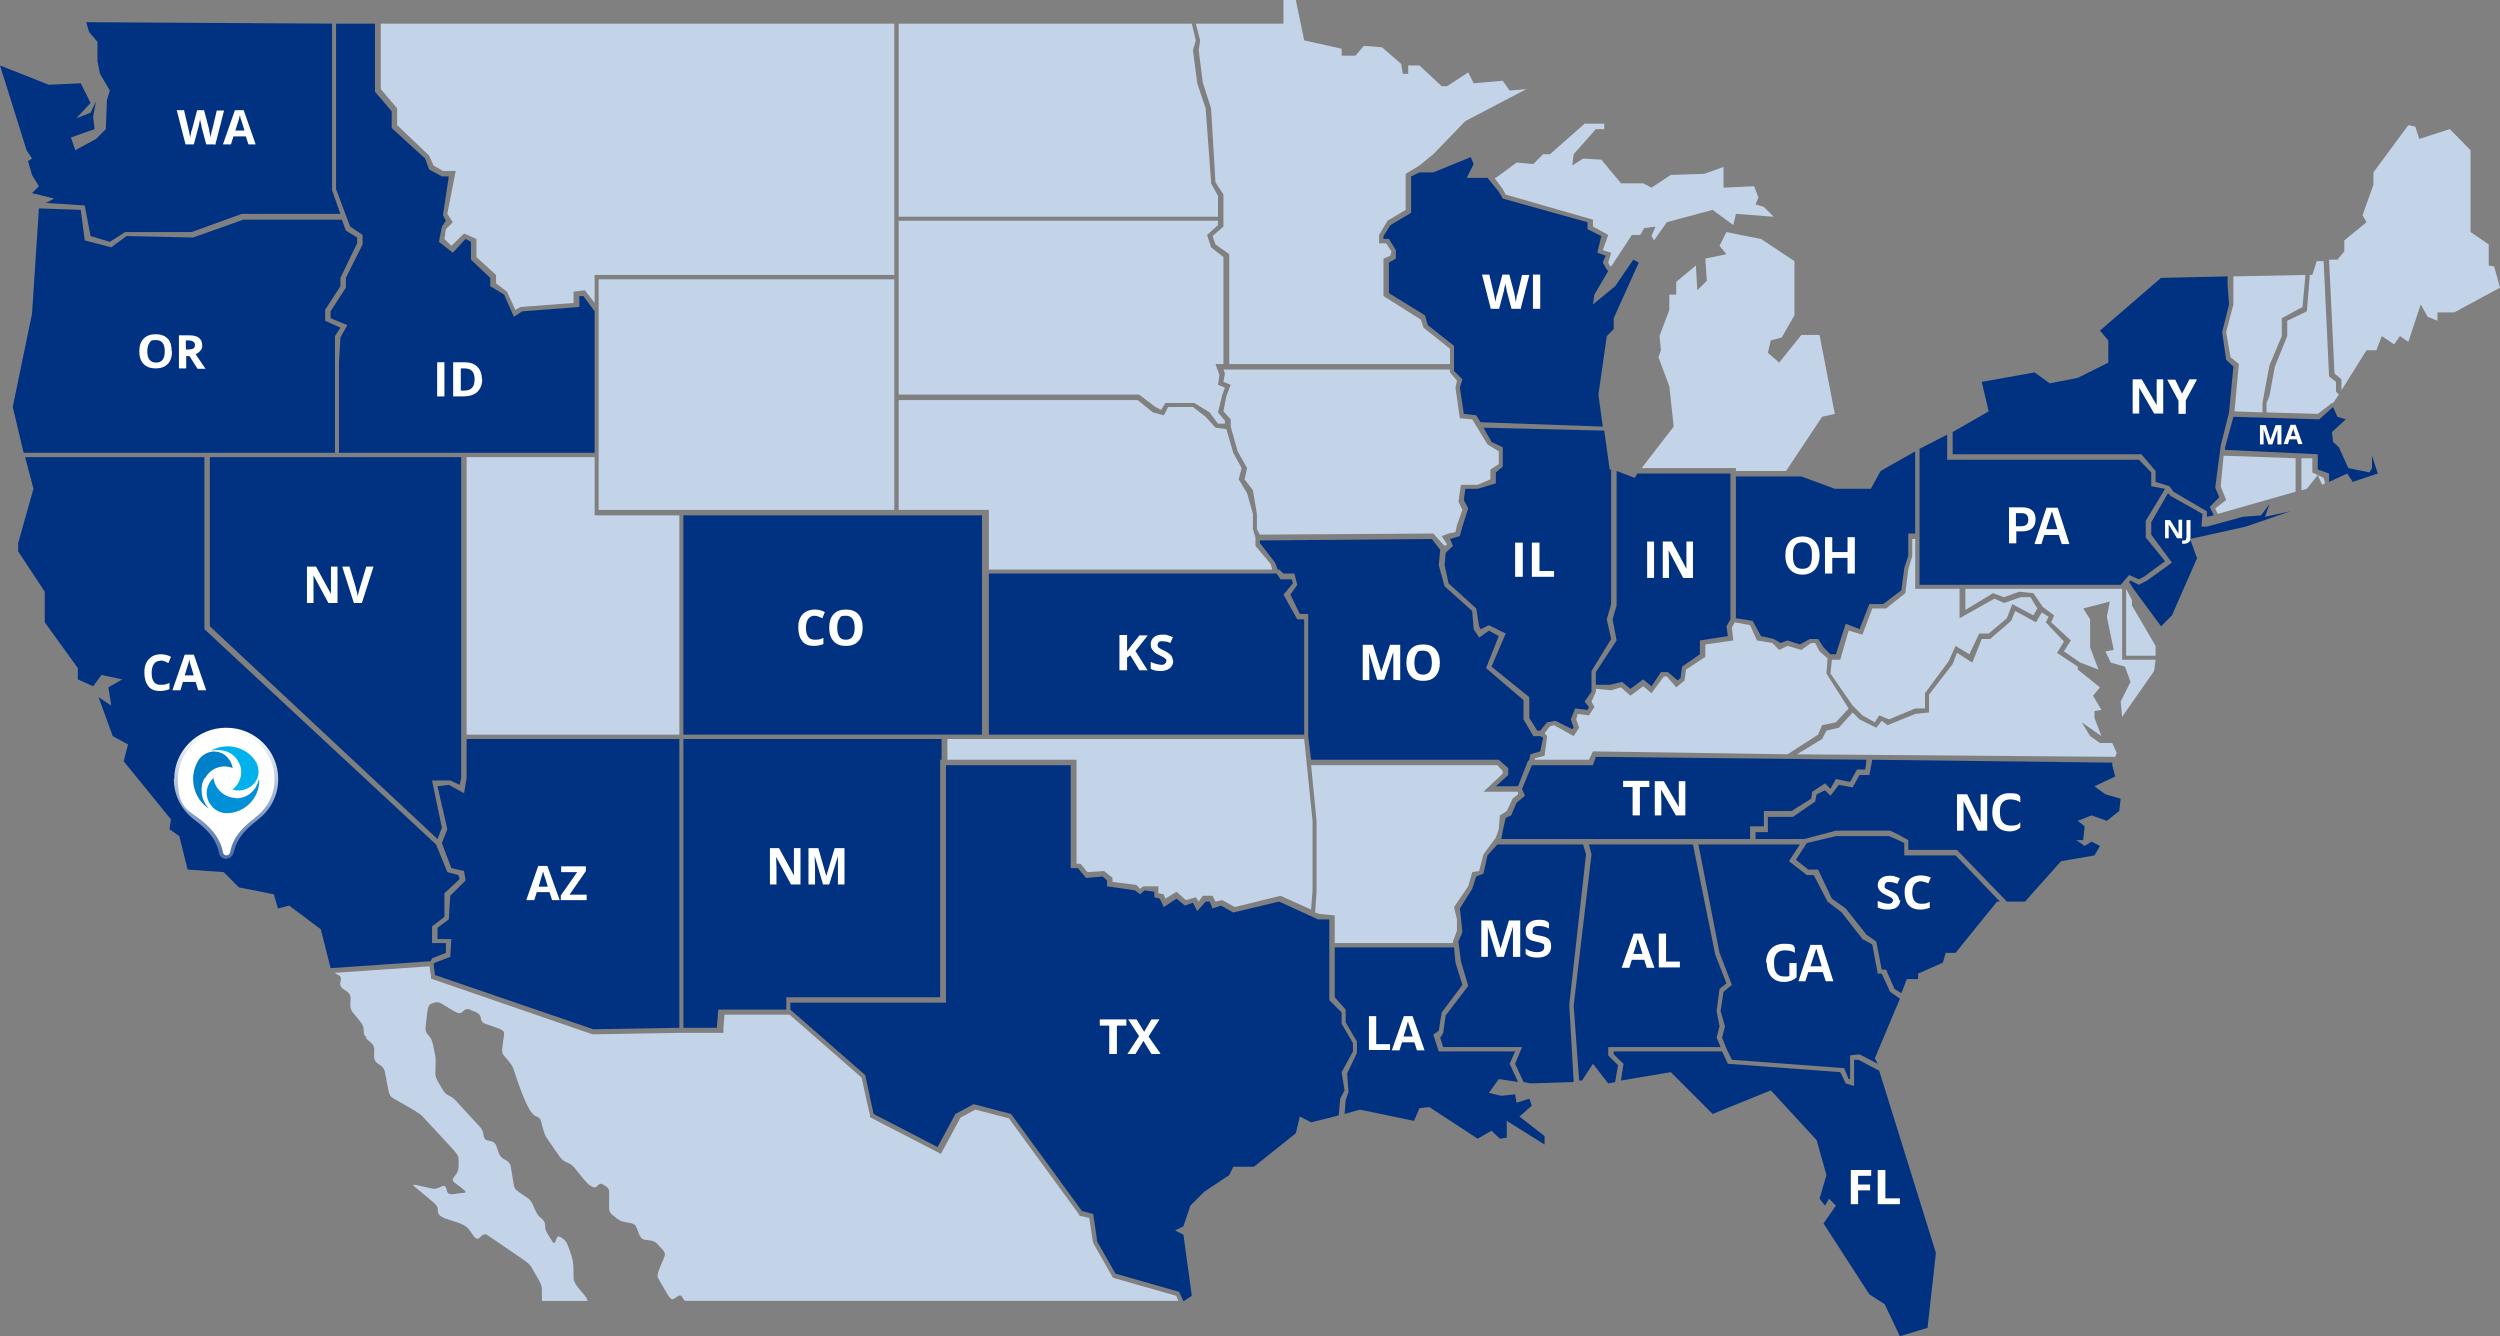 <?xml version="1.0" encoding="UTF-8"?>
<svg id="Capa_2" xmlns="http://www.w3.org/2000/svg" xmlns:xlink="http://www.w3.org/1999/xlink" version="1.1" viewBox="0 0 687.4 367.4">
  <rect x="0" y="0" width="687.4" height="367.4" fill="#808080" stroke="none"/>
  <!-- Generator: Adobe Illustrator 29.1.0, SVG Export Plug-In . SVG Version: 2.1.0 Build 142)  -->
  <defs>
    <style>
      .st0 {
        fill: #0090d7;
      }

      .st1 {
        fill: #0080c9;
      }

      .st2 {
        fill-rule: evenodd;
      }

      .st2, .st3 {
        fill: #fff;
      }

      .st4 {
        fill: #013282;
      }

      .st5 {
        fill: #00b1eb;
      }

      .st6 {
        fill: #c3d4e8;
      }

      .st7 {
        fill: url(#Degradado_sin_nombre);
      }
    </style>
    <linearGradient id="Degradado_sin_nombre" data-name="Degradado sin nombre" x1="62.2" y1="673.6" x2="62.2" y2="707.7" gradientTransform="translate(0 -472.5)" gradientUnits="userSpaceOnUse">
      <stop offset="0" stop-color="#fff"/>
      <stop offset="1" stop-color="#fff" stop-opacity=".3"/>
    </linearGradient>
  </defs>
  <g id="Capa_4">
    <g id="Capa_2-2">
      <g id="Capa_2-21" data-name="Capa_2-2">
        <polygon class="st6" points="163.5 125.7 128.3 125.7 128.3 202 186.8 202 186.8 141.7 163.5 141.7 163.5 125.7"/>
        <polygon class="st6" points="247.1 59.6 334.9 59.6 334.9 53.9 333 50.4 333 50.1 331.5 29.8 329.2 22.9 329.2 22.9 328 13.8 328.8 11.1 327.7 6.5 247.1 6.5 247.1 59.6"/>
        <polygon class="st4" points="163.5 85.9 163.5 85.6 160.4 81.4 159.3 81.4 159.3 84.4 143.6 85.6 141.3 87.1 138.6 81 134.8 78.7 134.8 76.4 129.5 71.4 129.5 66.5 128 65.7 124.5 69.5 120.7 66.5 121.5 62.3 122.6 60.7 121.8 59.2 123.4 48.5 121.5 48.5 118 46.6 116.9 43.6 107.7 35.2 107.7 30.6 103.1 25.2 103.1 6.5 92.4 6.5 92.4 52 95.1 59.2 96.3 62.3 99.7 64.6 99.7 67.2 95.1 76.4 95.1 79.1 90.9 85.6 90.9 87.5 95.5 89.4 93.6 92.8 93.2 99.7 93.2 124.5 163.5 124.5 163.5 85.9"/>
        <polygon class="st4" points="121.5 227.6 118.8 214.6 123.8 214.6 126.4 215.8 126.8 213.9 126.8 203.6 126.8 203.6 126.8 125.7 93.2 125.7 92.4 125.7 57.7 125.7 57.7 172.2 120.3 230.7 121.5 227.6"/>
        <polygon class="st4" points="92.1 99.7 92.1 99.7 92.1 92.4 93.6 90.1 89.4 88.2 89.4 85.2 93.6 78.7 93.6 76.4 98.2 66.9 98.2 65.3 95.1 63.4 94 60.4 66.9 60.4 53.1 65.3 34.8 64.9 30.6 68 23.3 66.1 22.2 57.7 10.7 57.3 8.8 86.3 3.5 111.9 6.5 124.5 92.1 124.5 92.1 99.7"/>
        <polygon class="st6" points="334.9 60.7 247.1 60.7 247.1 108.5 313.2 108.5 317.7 111.9 319.3 112.7 320.4 110.8 328.4 110.8 332.6 113.4 334.9 116.5 336.8 116.5 336.8 115.7 334.9 113.4 336.1 108.5 336.8 106.6 334.9 105.8 335.3 103.1 334.2 100.1 336.4 100.1 336.4 70.7 333 68 331.9 64.6 334.9 61.9 334.9 60.7"/>
        <polygon class="st4" points="420.5 208.9 420.5 208.9 420.8 207.4 423.5 206.6 424.3 202.8 423.5 202.4 421.6 202.4 418.9 197.8 418.9 192.5 408.6 183.7 412.1 174.9 409.4 173.4 406.7 175.3 405.2 173 404.8 168 397.2 161.2 395.6 155.4 396 151.2 393.7 148.2 346.4 148.6 346.4 149.3 350.6 154.7 351.3 156.6 351.7 156.6 352.9 157.7 355.9 157.7 356.7 160.8 354.8 163.5 357.4 168.8 359.7 168.8 359.7 202.4 360.5 208.9 412.1 208.9 414.7 211.2 414.7 213.1 411.3 216.2 417.4 216.2 420.1 209.3 420.1 209.3 420.1 209.3 420.5 208.9"/>
        <polygon class="st6" points="525.8 148.2 525.8 152.8 524.7 156.6 523.9 163.1 518.6 167.3 514.8 167.3 512.1 174.5 508.3 173.4 506 181.4 503.7 181.4 503.3 185.2 509.4 194 512.1 196.7 515.5 198.6 516.7 196.7 519.4 197.8 526.6 194.8 529.3 194.8 529.3 190.6 535.8 181.8 537.7 177.6 541.5 179.9 544.2 174.2 546.8 174.2 551.8 170 553.3 166.1 559.1 169.2 560.2 167.3 558.3 164.2 555.6 164.2 551 165.8 548.4 164.6 538.8 170 538.8 161.9 526.6 161.9 526.6 148.2 525.8 148.2"/>
        <polygon class="st6" points="339.1 124.5 339.1 124.5 337.2 118 334.2 117.6 331.5 114.6 328 111.9 321.2 111.9 320 114.2 317 113.4 312.8 110 247.1 110 247.1 140.2 271.9 140.2 271.9 156.6 349.8 156.6 349.4 155.1 345.2 150.1 345.2 147.8 344.5 145.5 344.5 141.3 342.9 135.6 340.6 131.8 341.4 128.7 339.1 124.5"/>
        <polygon class="st6" points="338 101.6 337.2 101.6 336.4 101.6 336.8 102.7 336.4 105 338.4 105.8 337.2 108.9 336.4 113.1 338.4 115.3 338.4 117.3 340.3 124.1 342.9 128.7 342.2 131.8 344.5 134.8 345.6 141.3 345.6 145.5 346.4 147 394.1 146.7 397.2 150.1 397.9 149.7 396.4 147.4 398.3 146.7 400.2 146.3 400.6 144.4 402.1 140.2 401 137.9 401.7 133.3 406.3 133.3 409.8 131.8 409.8 129.1 412.1 127.6 412.1 124.1 409 122.2 404.8 115.3 401.4 115 400.2 106.6 400.6 104.7 398.7 102.4 398.7 101.6 338 101.6"/>
        <polygon class="st4" points="402.1 104.3 401.4 106.6 402.5 113.8 405.9 114.2 407.1 116.1 440.7 117.3 439.5 108.5 441.8 92.4 443.7 90.5 443.7 87.5 450.6 72.2 449.1 71.4 444.1 78.7 438 83.7 438.4 81 442.2 74.5 441.8 74.1 440.7 72.2 441.5 70.3 439.2 69.5 440.3 64.9 436.5 63 436.5 61.1 413.2 54.6 412.1 52.7 409 48.9 403.3 48.9 405.2 45.1 404.4 43.2 394.1 47.4 390.3 47.4 388 48.5 388 58.5 382.3 61.9 380.4 64.9 380.4 65.7 381.9 65.7 383.8 68.8 383.8 71.1 381.9 72.2 381.9 80.6 391.8 86.7 392.6 89.4 399.8 95.1 399.8 102 402.1 104.3"/>
        <polygon class="st6" points="468.9 180.6 463.6 184.1 463.2 187.1 460.9 189 458.3 186 457.5 186 454.1 190.6 451.8 188.7 448.3 191.3 445.7 189 443 189.8 438.8 189.4 438.8 190.2 437.6 192.9 438.4 194.4 436.9 196.7 433.8 196.3 433.4 197.8 434.2 200.1 432.7 202.4 427.3 199.4 426.2 199.7 424.7 201.6 425.4 202.4 424.7 207.8 422 208.5 422 208.9 436.9 208.9 438 206.6 491.5 207.4 499.9 202 501 199.4 504.8 198.6 508.3 194.8 508.3 194.8 508.3 194.8 502.2 185.2 502.5 181 500.3 179.1 499.1 176.8 498 176.8 495.3 178.7 491.5 177.6 489.2 178.7 487.3 176.8 483.1 176.1 481.2 171.9 477 171.1 476.2 172.6 476.6 176.1 468.9 177.2 468.9 180.6"/>
        <polygon class="st4" points="485 223 492.6 223 498 219.6 498.3 217.7 501.8 215.4 503.3 216.9 504.8 214.2 508.7 215 510.6 211.6 512.9 211.6 513.2 208.9 438.8 208.1 438 210.4 421.2 210.4 418.5 216.9 419.3 218.8 417 220.7 415.5 224.2 414 224.9 413.2 228.4 412.8 230.7 481.2 230.7 481.2 227.2 485 227.2 485 223"/>
        <polygon class="st4" points="536.9 118.8 536.9 124.9 588.8 124.9 592.7 129.5 592.7 132.5 596.5 133.7 597.6 135.2 606.8 140.6 606.8 142.1 608.7 141.7 607.6 139.4 610.2 136.7 609.1 134.1 610.6 122.6 610.6 122.6 612.9 113.4 614.1 100.8 612.1 98.9 611 91.3 612.9 83.7 612.5 78.3 612.5 78.3 612.5 76 594.2 76.4 577.4 90.9 579.7 93.6 579.7 95.1 579.7 99.7 571.3 103.9 563.6 105.4 559.4 102.4 544.9 105 546.8 113.1 536.9 118.8"/>
        <polygon class="st6" points="610.6 133.7 612.1 137.5 609.1 139.8 609.8 141.3 631.2 135.2 631.2 126 611.4 125.3 610.6 133.7"/>
        <polygon class="st6" points="622.1 113.4 622.1 110.8 622.5 108.5 624 100.5 627.4 92.4 627.4 87.5 633.1 84.4 633.9 75.6 614.1 76 614.1 78.3 614.1 83.7 612.1 91.3 613.3 98.2 615.6 100.1 614.4 113.1 622.1 113.4"/>
        <polygon class="st6" points="320 245.9 320.4 247.1 323.5 245.2 326.1 247.5 328.8 246.7 329.6 247.9 330.7 246.3 333.4 246.3 334.2 247.9 336.1 247.5 339.5 249.4 352.1 246.3 360.5 250.1 360.9 244.8 360.9 225.7 358.6 203.2 271.9 203.2 270.4 203.2 260.5 203.2 260.5 208.9 296 208.9 296 237.5 297.1 237.5 299 239.8 303.6 239.5 305.9 241.4 305.9 242.5 312.4 243.3 313.5 244.4 314.3 243.7 318.5 243.7 318.5 245.6 320 245.9"/>
        <polygon class="st4" points="595.3 134.4 591.5 133.7 591.5 129.9 588.1 126.4 535.4 126.4 535.4 119.5 527.8 123.4 527.8 147.4 527.8 148.2 527.8 160.8 538.8 160.8 539.6 160.8 583.1 160.8 585.4 158.1 588.1 159.3 589.6 158.5 595.3 154.3 590 147.8 590 143.2 595.3 134.4"/>
        <polygon class="st6" points="634.3 85.6 628.9 88.2 628.9 92.4 625.5 100.8 624 108.9 623.2 110.8 623.2 113.4 637.3 113.8 641.2 110.8 641.5 110.8 643.1 108.5 642.3 107.7 642.3 105 640.4 103.5 638.9 71.8 637 71.8 635.8 75.6 635.1 75.6 634.3 85.6"/>
        <polygon class="st4" points="436.1 234.9 435.3 232.2 411.7 232.2 409 235.2 407.9 240.2 405.9 241 404.8 244.4 404.8 244.4 401.4 249.8 401.7 252.4 402.1 256.3 401 258.9 401.7 264.3 403.7 271.1 397.5 279.2 396.8 284.1 396 285.3 396.8 287.9 418.5 287.9 416.6 292.5 418.9 297.5 420.8 297.9 432.7 297.5 431.5 276.5 431.5 276.1 436.1 234.9"/>
        <polygon class="st6" points="404.8 239.8 406.7 239.5 407.9 234.9 411.3 230.3 412.1 228 412.4 224.2 414.3 223 415.9 219.6 417.4 218.4 417.4 217.7 407.9 217.7 413.2 212.7 413.2 212 411.7 210.4 360.5 210.4 362 225.7 362 245.2 361.6 250.9 362.8 251.3 367 251.7 367 259.3 399.5 259.3 399.5 258.9 400.6 255.9 400.6 252.8 399.8 249.4 403.7 243.7 404.8 239.8"/>
        <polygon class="st4" points="519.7 272.7 517.4 267.7 516.3 267.7 514.8 259.7 512.1 258.2 506.4 250.9 502.5 247.9 498.7 240.6 496.8 240.6 491.9 236.8 494.9 232.2 467 232.2 472.8 262 476.2 270.8 473.9 272.7 473.1 278 474.3 282.2 473.5 285.3 474.7 288.3 476.2 291.4 507.1 293.7 508.3 296.7 508.7 296.7 508.7 290.2 511.3 289.9 516.3 292.5 515.5 291 522.4 274.6 519.7 272.7"/>
        <polygon class="st4" points="358.6 170.3 356.7 170.3 352.9 163.5 355.5 160.4 355.2 159.3 352.1 159.3 351 157.7 271.9 157.7 271.9 202 358.6 202 358.6 170.3"/>
        <polygon class="st6" points="540.4 161.9 540.4 167.7 548 163.1 551 164.2 555.2 162.7 559.1 163.1 561.7 166.9 564.8 169.2 564 171.1 569.4 176.1 567.5 179.1 572 182.2 577 184.1 574.7 178 574.7 170.3 572.8 167.3 580.1 165.4 579.3 169.6 581.2 178.7 578.9 179.1 580.4 182.2 584.3 183.3 585.8 187.5 583.1 192.9 583.5 197.1 592.3 184.5 592.7 181.4 583.5 181.4 583.5 161.9 540.4 161.9"/>
        <polygon class="st4" points="216.2 274.2 258.5 274.2 258.5 208.9 258.9 208.9 258.9 203.2 187.9 203.2 187.9 282.6 197.1 282.6 197.5 277.6 216.2 277.6 216.2 274.2"/>
        <polygon class="st4" points="537.7 235.2 523.6 235.2 523.6 231.8 521.3 230.7 519.4 229.9 504.8 229.9 496.8 231.8 493.8 236.4 497.2 239.1 499.9 239.1 503.7 247.1 507.5 249.8 513.2 257 515.9 258.9 517.4 266.6 518.6 266.6 520.9 271.9 522.8 273.1 524.3 269.2 527.4 269.2 527.4 267.7 534.2 264.7 535 262 537.7 262 549.1 247.9 549.9 247.9 537.7 235.2"/>
        <polygon class="st4" points="444.9 292.9 442.2 290.2 442.2 287.9 473.1 287.9 472 285.3 472.8 282.2 472 278 472.8 271.9 474.7 270.4 471.6 262.4 471.6 262.4 465.5 232.2 436.9 232.2 437.6 234.9 437.6 234.9 432.7 276.5 434.2 297.1 435 297.1 438 292.5 442.2 297.9 444.1 297.5 444.9 292.9"/>
        <polygon class="st4" points="511 291.4 509.8 291.4 509.8 298.6 507.5 297.9 506 294.8 475.1 292.5 473.5 289.1 443.7 289.1 443.7 289.9 446.4 292.5 445.7 297.1 459.4 294.8 470.9 306.3 486.9 299.8 499.5 313.5 502.2 323.1 500.3 329.6 501.8 331.5 502.9 329.6 504.8 331.5 501.4 336.4 514 355.9 518.2 358.6 522.4 367.4 530 365.1 532.3 344.5 516.7 294.4 511 291.4"/>
        <polygon class="st4" points="417.8 307 421.2 304 420.5 302.1 417 303.2 416.6 300.9 412.8 301.3 409.4 300.5 412.1 296.7 417.4 297.5 415.1 292.5 416.6 289.1 395.6 289.1 394.1 284.5 395.6 283.4 396.4 278.4 402.1 270.8 400.2 264.7 399.8 260.5 367 260.5 367 274.2 370 277.6 370 281.1 373.1 286.4 373.1 289.5 370.4 295.2 370.8 300.2 370 302.5 369.7 306.3 373.9 305.1 388.8 308.2 390.3 304.7 393 304.4 406.3 313.1 410.1 310.9 412.4 313.1 414.3 312.8 414.3 308.2 424.7 314.7 424.7 312.4 417.8 307"/>
        <polygon class="st4" points="368.5 302.1 369.7 299.8 368.9 294.8 372 289.1 372 286.8 368.9 281.5 368.9 278.4 365.5 275 365.5 252.8 362.4 252.8 362.4 252.8 351.7 247.9 339.1 250.9 335.7 249 333.4 249.8 332.6 247.9 331.5 247.9 329.2 250.5 328 248.2 325.8 249 323.5 247.1 320 249.4 318.9 247.1 317.4 246.7 317.4 245.2 314.7 244.8 313.5 245.9 312 244.8 304.4 243.7 304.4 242.1 303.2 241 298.6 241.4 296.4 238.7 294.4 238.7 294.4 210.4 260.1 210.4 260.1 275.7 217.3 275.7 217.3 277.6 217.3 277.6 237.9 295.6 240.2 306.3 257.8 315.4 262.7 306.3 267.7 303.6 278 306.3 297.5 333 300.6 333.8 301.7 341.4 306.7 350.2 324.2 355.2 325.4 357.8 327.7 356.3 325.4 339.5 323.1 338.3 325.4 337.2 327.3 331.5 331.1 327.7 338 323.1 339.1 320.8 344.8 320.8 356.3 311.6 357.4 307 360.5 308.6 368.1 306.7 368.5 302.1"/>
        <polygon class="st6" points="685.8 73.3 684.3 73 684.3 67.2 679.3 63.8 679.3 41.3 673.6 35.5 665.2 38.2 664.1 34.8 662.2 34.4 652.6 47.4 652.6 50.8 649.6 59.2 650.7 61.1 644.6 66.1 644.6 69.1 642.7 71.4 640.4 71.4 641.9 102.7 643.8 104.3 643.8 106.9 643.8 107.3 650.7 96.3 653.4 96.3 654.9 92.4 658.3 94.7 659.9 92.4 662.2 94 665.6 83.7 667.5 87.1 670.2 88.2 670.2 85.9 674.8 85.9 687.4 79.1 685.8 73.3"/>
        <polygon class="st4" points="575.9 216.2 581.6 213.5 580.8 210.4 580.8 209.7 514.8 208.9 514 213.1 511.3 213.1 509.4 216.5 505.6 215.8 503.3 218.8 501.8 217.3 499.5 218.4 499.1 220.4 493 224.6 486.1 224.6 486.1 228.8 482.7 228.8 482.7 230.7 496.1 230.7 504.8 228.4 519.7 228.4 522 229.5 524.7 231 524.7 233.7 538.1 233.7 551.8 247.9 556.8 247.9 566.7 236.8 575.9 235.2 577.4 232.6 575.1 231.4 573.2 232.6 570.9 231 572.8 231 573.2 227.2 571.3 225.7 575.1 224.2 579.3 225.7 582.7 223 583.1 219.6 578.9 218.4 575.9 216.2"/>
        <polygon class="st4" points="652.2 128.7 651.5 129.9 645.7 128.7 643.1 123 641.5 121.5 641.2 118.8 645 115.3 642.7 114.6 641.5 111.9 641.5 111.9 637.7 115.3 614.1 114.6 611.8 123 611.8 123.7 637.3 124.9 637.3 129.1 640.4 130.2 640.4 132.5 645.4 130.2 646.9 132.5 653.8 130.2 652.2 125.3 652.2 128.7"/>
        <polygon class="st6" points="638.9 131.4 635.8 129.9 635.8 126 632.8 126 632.8 134.8 634.3 134.4 637.3 130.6 638.5 133.3 639.3 132.9 638.9 131.4"/>
        <polygon class="st4" points="186.8 203.2 128.3 203.2 128.3 213.9 127.6 218.1 123.4 215.8 120.3 216.2 123 228 121.5 231.8 124.1 238.7 127.6 239.5 128 242.1 123.8 246.3 123.4 252.8 120.3 255.1 120.3 258.2 124.1 258.2 123.8 263.1 119.6 264.7 119.2 265 119.6 268.1 163.1 283 186.8 282.6 186.8 203.2"/>
        <polygon class="st6" points="582 207 580.8 204.3 577.4 204.3 574.7 202.4 572.4 198.6 577.8 202.4 575.9 197.4 575.9 195.5 577.8 195.2 575.5 191.3 577.4 189 571.3 184.1 571.3 183.3 565.6 179.5 567.5 176.4 562.5 171.1 563.3 169.6 561.4 168.4 559.8 171.1 554.1 168 553 170.7 547.2 175.7 544.9 175.7 542.3 182.2 538.1 179.5 536.9 182.6 530.4 191 530.4 195.9 526.6 196.3 519 199.4 517.4 198.2 515.9 200.1 511.3 197.8 509.4 195.9 505.6 200.1 502.2 200.9 501 203.2 494.1 207.4 581.6 208.1 582 207"/>
        <polygon class="st6" points="245.9 76.8 164.6 76.8 164.6 85.2 164.6 85.9 164.6 140.2 245.9 140.2 245.9 76.8"/>
        <rect class="st4" x="187.9" y="141.7" width="82.1" height="60.3"/>
        <polygon class="st6" points="139.4 80.2 141.7 85.2 143.2 84.4 157.7 83.3 157.7 80.2 160.8 79.8 163.5 83.3 163.5 75.6 245.9 75.6 245.9 6.5 104.7 6.5 104.7 24.5 109.2 29.8 109.2 34.4 118 42.8 119.2 45.5 121.8 47 125.3 47 123 58.8 124.5 61.1 122.6 63 122.2 65.7 124.1 67.6 127.6 64.2 131 65.7 131 70.7 136.4 75.6 136.4 77.9 139.4 80.2"/>
        <polygon class="st4" points="397.2 155.4 398.3 160.4 405.9 167.3 406.7 172.2 407.1 173 409.4 171.9 414 174.2 410.1 183.3 420.5 191.7 420.5 197.4 422.7 200.9 423.5 200.9 425.4 198.6 427.7 198.2 432.3 200.5 432.7 200.1 431.9 197.8 433.1 194.8 436.5 195.2 436.9 194.4 435.7 192.9 437.6 190.2 437.6 184.5 443 175.7 441.8 170.3 443 166.1 443 129.1 442.6 129.1 441.1 118.4 407.9 117.6 410.1 121.5 413.2 123 413.2 128.3 411.3 129.9 411.3 132.9 406.3 134.4 402.9 134.4 402.5 137.5 403.7 139.8 402.1 144.8 401.4 147.4 398.7 148.2 398.7 148.2 399.5 150.1 397.5 152 397.2 155.4"/>
        <polygon class="st4" points="118.8 263.5 122.6 262 122.6 259.3 118.8 259.3 118.8 254.7 122.2 252.1 122.2 245.6 126.4 241.7 126 240.6 123 239.8 119.9 232.2 56.2 173 56.2 125.7 6.9 125.7 9.2 134.4 5 149.3 5 151.6 12.3 162.7 12.3 171.1 21.4 183.7 21.4 186.8 25.6 188.7 27.9 185.6 33.6 186.8 29.8 189 30.6 194 27.1 191.7 31 202.4 35.2 204.7 34 209.3 47 225.3 46.6 228 49.3 229.9 51.6 239.1 61.5 239.8 65.7 244 75.3 245.9 76.4 249.8 79.5 249 88.2 255.5 90.9 266.2 118.4 264.3 118.8 263.5"/>
        <polygon class="st4" points="449.5 131.4 444.5 129.5 444.5 166.5 443.4 170.3 444.5 176.1 438.8 184.8 438.8 188.3 442.6 188.3 446 187.5 448.3 189.4 451.8 186.8 454.1 188.7 456.7 184.8 458.6 184.8 461.3 187.1 462.1 186.4 462.5 183.3 467.4 179.9 467.4 176.1 475.1 174.9 474.7 172.2 475.8 170.3 475.8 130.2 450.2 130.2 449.5 131.4"/>
        <polygon class="st4" points="8.8 43.6 7.7 44.3 8.8 48.1 10.7 51.2 8.8 53.1 14.9 54.6 12.6 55.8 23.3 56.5 24.9 64.9 30.2 66.5 34.4 63.8 52.7 63.8 66.5 58.8 93.6 58.8 91.3 52.3 91.3 52.3 91.3 6.5 23.7 6.1 24.5 8.8 26.8 11.5 26.8 16.8 27.5 20.3 30.2 24.9 29.4 27.5 29.1 35.5 26.4 38.2 20.7 41.3 19.5 37.8 26 35.5 25.6 32.1 26.4 27.9 24.9 31 21 32.5 24.9 28.3 22.2 22.9 13.4 23.3 0 18 7.3 41.3 8.8 43.6"/>
        <polygon class="st6" points="330 11.1 329.6 13.8 330.7 22.6 333 29.8 333 29.8 334.2 50.1 336.4 53.5 336.4 62.3 333.4 64.9 334.2 67.2 338 69.9 338 100.1 398.7 100.1 398.7 95.9 391.4 90.1 390.7 87.9 380.4 81.4 380.4 71.1 382.3 70.3 382.6 69.1 381.1 66.9 379.2 66.9 379.2 64.6 381.5 60.7 386.5 57.7 386.5 47.8 390.3 45.5 394.1 42.4 402.9 33.3 419.7 24.5 415.1 24.9 413.2 22.2 405.2 22.9 403.7 19.9 397.9 23.7 396.4 23.7 390.3 18 387.2 18 387.2 20.3 385.7 20.3 385.3 17.6 380 13 375 12.6 372.7 15.3 368.9 15.3 368.9 13.4 358.6 11.1 356.3 0 352.9 0 352.9 6.5 328.8 6.5 330 11.1"/>
        <polygon class="st6" points="411.3 48.9 410.9 48.9 413.2 52 414 53.5 438 60.4 438 62.3 442.2 64.6 440.7 68.8 443 69.5 442.2 72.2 442.6 73 443 73.3 448.7 64.6 451 64.6 452.1 62.7 455.2 62.3 454.1 64.9 454.8 66.1 458.3 61.1 470.9 57.7 476.6 61.9 477.3 58.8 487.7 59.6 485 56.9 482.7 56.2 483.5 54.3 482.3 51.2 473.9 51.6 473.9 45.9 468.6 47.8 459.4 48.1 454.1 51.6 451.8 50.4 445.7 50.4 440.3 43.9 435.3 43.6 432.3 45.5 432.7 42.4 438.8 35.5 441.1 35.5 441.1 34 435.7 34 426.2 42.4 424.3 42.4 421.6 45.1 417 44.7 411.3 48.9"/>
        <polygon class="st4" points="495.3 131 477.3 131 477.3 170 481.9 170.7 484.2 174.9 487.7 175.7 489.6 176.8 491.5 176.1 494.9 177.2 497.6 175.7 499.9 175.7 501.4 178 503.3 179.9 504.8 179.9 507.5 171.5 511.3 173 514 166.1 517.8 166.1 522.8 162.3 523.6 156.2 524.7 152.8 524.7 146.7 526.6 146.7 526.6 124.1 517.1 129.5 514.4 134.4 504.5 134.4 495.3 131"/>
        <polygon class="st6" points="489.9 92.8 493.4 86.7 493.4 71.8 484.2 65.7 478.5 64.6 474.7 63.8 472.8 67.6 474.7 69.9 468.9 71.1 469.3 77.2 466.7 79.8 466.3 73 460.9 77.5 460.9 81 459 81 459 85.2 456.3 92.4 456.7 96.3 456 98.2 459 106.2 460.2 117.3 451.4 128.7 477.3 128.7 477.3 129.5 491.5 129.5 491.1 129.5 501 114.6 504.5 113.8 500.3 92.1 495.3 92.1 489.2 99.7 486.1 97 486.9 93.6 489.9 92.8"/>
        <polygon class="st6" points="586.2 165 584.6 161.9 584.6 180.3 592.7 180.3 592.7 177.6 586.2 166.5 586.2 165"/>
        <polygon class="st4" points="629.7 140.6 622.8 142.1 624 138.6 621.7 141.7 616.7 142.1 606.8 144.8 606.8 144.8 606 144.8 605.3 144.8 605.6 141.3 596.9 136.4 596.1 135.6 591.5 143.6 591.5 147 597.2 154.7 590.4 159.6 588.1 160.8 585.8 159.6 585.4 160 586.6 161.9 586.6 161.9 594.2 172.2 597.2 169.2 604.1 153.5 602.2 148.2 617.5 144.8 629.7 140.6"/>
      </g>
    </g>
    <g>
      <path class="st2" d="M70.1,224.8c3.3-2.4,5.4-6.2,5.4-10.6,0-7.2-6-13.1-13.3-13.1s-13.3,5.9-13.3,13.1,2.1,8.2,5.5,10.6c2.5,1.9,6,4.8,6.9,9.5,0,.5.5.9,1,.9s.9-.4,1-.9c.8-4.7,4.4-7.6,6.9-9.5h0Z"/>
      <path class="st7" d="M70.1,224.8l-.6-.8h0l.6.8ZM54.3,224.8l.6-.8h0l-.6.8h0ZM61.1,234.3l1-.2-1,.2ZM63.2,234.3l-1-.2,1,.2ZM70.6,225.6c3.6-2.6,5.9-6.7,5.9-11.4h-2c0,4-2,7.6-5,9.8l1.2,1.6h0ZM76.5,214.2c0-7.8-6.4-14.1-14.3-14.1v2c6.8,0,12.3,5.4,12.3,12.1h2ZM62.2,200.1c-7.9,0-14.3,6.3-14.3,14.1h2c0-6.7,5.5-12.1,12.3-12.1,0,0,0-2,0-2ZM47.8,214.2c0,4.7,2.3,8.8,5.9,11.4l1.2-1.6c-3.1-2.2-5-5.8-5-9.8h-2ZM62.1,234.1c-.9-5.1-4.7-8.3-7.2-10.1l-1.2,1.6c2.5,1.9,5.7,4.6,6.5,8.9l2-.3h0ZM62.2,234.2h0s0,0,0,0l-2,.3c.2.9,1,1.7,2,1.7v-2h0ZM62.2,234.1s0,0,0,0h0v2c1,0,1.9-.8,2-1.7l-2-.3h0ZM69.5,224c-2.5,1.9-6.4,5-7.2,10.1l2,.3c.8-4.3,4-7,6.5-8.9l-1.2-1.6h0Z"/>
      <path class="st5" d="M65.5,209.4c.8,1.2,1,2.7.7,4.1-.3,1.4-1.1,2.7-2.3,3.6,1.1.3,2.2.4,3.3,0,1.1-.3,2-.9,2.7-1.7.7-.8,1.1-1.8,1.2-2.9,0-1.1-.2-2.1-.7-3-.6-1-1.4-1.8-2.3-2.5-1-.7-2-1.2-3.2-1.5-1.2-.3-2.4-.4-3.5-.2-1.2.1-2.3.5-3.4,1.1h0c1.4-.3,2.9-.2,4.2.2,1.4.5,2.5,1.4,3.2,2.6h0Z"/>
      <path class="st0" d="M64.9,219.4c-1.5,0-3-.6-4.1-1.6-1.2-1-1.9-2.4-2.1-3.9-.8.7-1.4,1.7-1.7,2.8s-.2,2.2.2,3.3c.4,1,1.1,1.9,2,2.6.9.6,2,1,3.1,1,2.4,0,4.7-1,6.4-2.7,1.7-1.7,2.6-4,2.6-6.4h-.2c-.3,1.4-1.1,2.7-2.2,3.6-1.1.9-2.5,1.4-3.9,1.4Z"/>
      <path class="st1" d="M56.4,214c.7-1.4,1.9-2.4,3.3-2.9,1.4-.5,2.9-.5,4.3.1-.2-1.1-.7-2.1-1.5-3-.7-.8-1.7-1.3-2.8-1.5-1-.2-2.1,0-3.1.5-1,.5-1.8,1.3-2.3,2.3-1.2,2.2-1.5,4.7-.9,7.1.6,2.4,2,4.4,4,5.7h0c-1-1.1-1.7-2.5-1.9-4-.2-1.5,0-3,.7-4.3h0Z"/>
    </g>
    <path class="st6" d="M100.6,285.5c.7.7,2.3,1.5,2.3,3,.1,1-.5,2.9.8,3.8.3.3,1.8.9,2.1,2.3,1.1,5.5,1,6.6,2.2,7.3,6.4,3.7,7.3,4.1,8.3,5.2,9.2,10,9.8,10.2,9.8,11.7,0,1.5.2,3.1-.8,4.2,0,.2-1.5,1.3-.4,2.1,2.3,1.8,4,2.8,2.6,2.9-1.9,0-4.2,1.1-4.6-.5-.1-.2-.2-1.9-1.4-1.3-.2,0-1.4.9-2.7.6-3.8-.8-6-1.5-4.9-.6,5.7,4.8,6.5,5.1,6.5,6.5v.4c0,2.5,6.6,2.4,8.4,4.8,1,1,1.9,3.6,3.1,2.4.2-.1,1-1.4,2.1-.7,10.8,7.4,11.3,7.5,12.1,8.8,1.8,3.2,2.9,4.6,2.9,6.1,0,1.4,0,2.4,0,3.2h12.6c-.2-.6-.5-1.1-.9-1.6-1.1-1.3-3-3.2-3-4.7,0-2.7,0-4.2-.4-5.6-.9-2.7-1.3-4.4-2.5-5.2-.2,0-1.4-1.4-1.8,0-.1.2-.4,1.9-1.1.8-1.4-2.2-2.1-3.1-2-4.4.1-1.3-1.5-2.4-1.3-2.2-1.8-1.5-1.7-4.1-3.4-5.3-2.9-2-3.7-2.3-3.9-3.6l-.9-5.3c-.2-1.3-2.1-2-1.9-1.9-.5-.3-1.1-.9-1.3-1.5l-.8-2.3c-.5-1.3-2.5-1.3-2.3-1.3-1.2-.2-1.2-1.9-1.2-1.7,0-.6-.4-1.4-.8-1.9l-7-7.6c-1.1-1.2-2.4-1.1-3.2-2.5-1.3-2.2-2.3-3.5-2.2-4.9,0-1.9.2-3.3,0-4.6-.6-2.8-.7-4.4-1.7-5.5-.1-.2-1.1-.9-1-2.2.6-5.5.5-6.4,1.8-6.8.2,0,1.3-.7,2.5,0,3.9,2.3,4.9,3.3,5.9,2.3l.3-.3c.4-.4,1.2-.6,1.7-.3.9.5,2.8.7,3,2.3,0,.2.1,1.2,1.2,1.6,4.3,1.5,5.4,1.6,5.2,3-.5,3.9-.9,4.8,0,5.8,1.2,1.4,2.2,2.4,2.6,3.7.8,2.3,3.8,12.1,6.1,12.9.2.1,1.2.3,1.5,1.5.5,2,.8,3.4,1.6,4.6,3.3,4.7,3.9,6.1,5.4,6.6.2.1,1.2.4,2,1.3,2.7,3.3,3.6,4.7,5,5.4h.1c1.4.9,1.5-1.5,2.9-.6.2.2,1.8.7,1.7,2.1,0,4.3-.3,5.2.7,6.1l1.5,1.2c1.9,1.6,4.6.5,5.3,2.4.6,1.1.7,3.2,2.4,3.4.8.2,2.4,0,3.4,1.2.7,1,2.5,2,1.9,3.4-1.8,4.4-2.3,5.1-1.6,6.2,2.9,4.9,3.2,6.1,4.4,5.3l.9-.6c1-.7,1.1.4,1.9,1.3h135.7l-.6-1.4-16.8-4.8-.6-.2-.3-.5-5-8.8v-.2c-.1,0-.2-.3-.2-.3l-1-6.6-2.1-.5h-.5c0-.1-.3-.6-.3-.6l-19.2-26.3-9.2-2.4-4.1,2.2-4.7,8.7-.7,1.3-1.3-.7-17.6-9.1-.6-.3v-.7c-.1,0-2.3-10.2-2.3-10.2l-19.8-17.3h-17.9l-.3,3.6v1.4h-11.8l-23.7.4h-.5c0,0-43.5-15-43.5-15l-.9-.3v-.9c-.1,0-.4-2.5-.4-2.5l-26.1,1.8c.1.1.3.2.5.3.2.2,1.5.4,1.2,1.7,0,.2-.6,1.5.5,2.3.6.5,2.3,1.2,2.2,2.7,0,1-.4,2.7.6,3.9,2,2.4,3,3.4,3,4.8,0,.2-.2,1.3.8,2.1h0Z"/>
  </g>
  <g>
    <g>
      <path class="st3" d="M59,39.7h-2.3l-1.3-4.9c0-.2,0-.5-.2-1.1s-.2-.9-.2-1.1c0,.2,0,.6-.2,1.1,0,.5-.2.9-.2,1.1l-1.3,4.9h-2.3l-2.4-9.4h2l1.2,5.1c.2.9.4,1.8.5,2.5,0-.2,0-.6.2-1.1,0-.5.2-.9.3-1.2l1.4-5.3h1.9l1.4,5.3c0,.2,0,.6.2,1.1,0,.5.2.9.2,1.2,0-.3,0-.7.2-1.2,0-.5.2-.9.3-1.2l1.2-5.1h2l-2.4,9.4h-.2Z"/>
      <path class="st3" d="M68.3,39.7l-.7-2.2h-3.4l-.7,2.2h-2.2l3.3-9.4h2.4l3.3,9.4h-2.2.2ZM67.2,35.8c-.6-2-1-3.2-1.1-3.4,0-.3,0-.5-.2-.6,0,.5-.5,1.9-1.2,4.1h2.5,0Z"/>
    </g>
    <g>
      <path class="st3" d="M47.3,96.6c0,1.5-.4,2.7-1.2,3.5s-1.9,1.2-3.3,1.2-2.5-.4-3.3-1.2-1.2-2-1.2-3.5.4-2.7,1.2-3.5,1.9-1.2,3.3-1.2,2.5.4,3.3,1.2,1.1,2,1.1,3.5h.1ZM40.5,96.6c0,1,.2,1.8.6,2.3.4.5,1,.8,1.8.8,1.6,0,2.4-1,2.4-3.1s-.8-3.1-2.4-3.1-1.4.3-1.8.8c-.4.5-.6,1.3-.6,2.3Z"/>
      <path class="st3" d="M51.2,96.1h.6c.6,0,1.1-.1,1.4-.3.3-.2.4-.5.4-1s-.2-.7-.5-.9-.8-.3-1.4-.3h-.6v2.5h0ZM51.2,97.8v3.5h-2v-9.1h2.7c1.3,0,2.2.2,2.8.7s.9,1.1.9,2.1-.2,1-.5,1.4-.7.7-1.3,1c1.4,2.1,2.3,3.4,2.7,4h-2.2l-2.2-3.5h-1.1.2Z"/>
    </g>
    <g>
      <path class="st3" d="M44.1,181.7c-.8,0-1.4.3-1.8.9-.4.6-.6,1.4-.6,2.4,0,2.2.8,3.3,2.4,3.3s1.5-.2,2.5-.5v1.7c-.8.3-1.7.5-2.6.5-1.4,0-2.5-.4-3.2-1.3-.7-.9-1.1-2.1-1.1-3.7s.2-1.9.5-2.7c.4-.8.9-1.3,1.6-1.8.7-.4,1.5-.6,2.4-.6s1.9.2,2.8.7l-.7,1.7c-.4-.2-.7-.3-1.1-.5-.4-.1-.7-.2-1.1-.2h0Z"/>
      <path class="st3" d="M54.5,189.8l-.7-2.3h-3.5l-.7,2.3h-2.2l3.4-9.8h2.5l3.4,9.8h-2.2ZM53.3,185.8c-.6-2.1-1-3.3-1.1-3.6,0-.3,0-.5-.2-.7,0,.6-.6,2-1.2,4.2h2.5Z"/>
    </g>
    <g>
      <path class="st3" d="M92.9,165.8h-2.6l-4.1-7.6h0c0,1.3,0,2.3,0,2.9v4.7h-1.8v-10h2.5l4.1,7.5h0v-7.5h1.8v10h0Z"/>
      <path class="st3" d="M100.7,155.8h2l-3.2,10h-2.2l-3.2-10h2l1.8,6c0,.4.2.8.3,1.2,0,.5.2.8.2,1,0-.4.2-1.2.5-2.2l1.8-6h0Z"/>
    </g>
    <g>
      <path class="st3" d="M120.2,109v-9.4h2v9.4h-2Z"/>
      <path class="st3" d="M132.6,104.2c0,1.6-.5,2.7-1.4,3.6-.9.8-2.2,1.2-3.9,1.2h-2.7v-9.4h3c1.6,0,2.8.4,3.6,1.2s1.3,1.9,1.3,3.4h.1ZM130.5,104.3c0-2-.9-3-2.7-3h-1.1v6.1h.9c2,0,2.9-1,2.9-3.1Z"/>
    </g>
    <g>
      <path class="st3" d="M151.8,247.5l-.7-2.2h-3.5l-.7,2.2h-2.2l3.3-9.4h2.5l3.4,9.4h-2.2,0ZM150.6,243.7c-.6-2-1-3.2-1.1-3.4,0-.3-.1-.5-.2-.6-.1.5-.6,1.9-1.2,4.1h2.5Z"/>
      <path class="st3" d="M161.3,247.5h-7.1v-1.3l4.5-6.4h-4.4v-1.6h6.8v1.3l-4.5,6.5h4.7v1.6h0Z"/>
    </g>
    <g>
      <path class="st3" d="M220,243.2h-2.5l-4.1-7.6h0c0,1.3.1,2.3.1,2.9v4.7h-1.8v-10h2.5l4.1,7.5h0v-7.5h1.8v10h-.1Z"/>
      <path class="st3" d="M226.3,243.2l-2.3-7.9h0c0,1.6.1,2.7.1,3.2v4.7h-1.8v-10h2.7l2.2,7.7h0l2.3-7.7h2.7v10h-1.8v-7.8h0l-2.4,7.8h-1.8.1Z"/>
    </g>
    <g>
      <path class="st3" d="M224,169.3c-.8,0-1.4.3-1.8.9-.4.6-.6,1.4-.6,2.4,0,2.2.8,3.3,2.4,3.3s1.5-.2,2.4-.5v1.7c-.8.3-1.7.5-2.6.5-1.4,0-2.5-.4-3.2-1.3-.7-.9-1.1-2.1-1.1-3.7s.2-1.9.5-2.7c.4-.8.9-1.3,1.6-1.7.7-.4,1.5-.6,2.4-.6s1.9.2,2.8.7l-.7,1.7c-.4-.2-.7-.3-1.1-.5-.4-.1-.7-.2-1.1-.2h.1Z"/>
      <path class="st3" d="M237.2,172.6c0,1.6-.4,2.8-1.2,3.7s-1.9,1.3-3.4,1.3-2.6-.4-3.4-1.3c-.8-.9-1.2-2.1-1.2-3.7s.4-2.9,1.2-3.7c.8-.9,1.9-1.3,3.4-1.3s2.6.4,3.4,1.3c.8.9,1.2,2.1,1.2,3.7ZM230.2,172.6c0,1.1.2,1.9.6,2.5s1,.8,1.8.8c1.6,0,2.4-1.1,2.4-3.3s-.8-3.3-2.4-3.3-1.4.3-1.8.8c-.4.6-.6,1.4-.6,2.5Z"/>
    </g>
    <g>
      <path class="st3" d="M315.6,184.3h-2.3l-2.5-4.1-.9.6v3.5h-2.1v-9.7h2.1v4.5l.8-1.1,2.6-3.3h2.3l-3.4,4.3,3.4,5.4h0Z"/>
      <path class="st3" d="M322.6,181.6c0,.9-.3,1.6-.9,2.1s-1.5.8-2.6.8-2-.2-2.7-.6v-1.9c.7.3,1.2.5,1.7.6s.9.2,1.2.2.8,0,1-.3c.2-.2.4-.4.4-.8s0-.4-.2-.5c-.1-.2-.3-.3-.5-.4-.2-.1-.6-.4-1.3-.7-.6-.3-1-.5-1.3-.8s-.5-.6-.7-.9c-.2-.3-.3-.7-.3-1.2,0-.9.3-1.5.9-2s1.4-.7,2.4-.7,1,0,1.4.2c.5.1.9.3,1.4.5l-.7,1.6c-.5-.2-.9-.4-1.3-.4s-.7-.1-1-.1-.7,0-.9.3c-.2.2-.3.4-.3.7s0,.3.1.5c0,.1.2.3.4.4s.6.4,1.3.7c.9.4,1.5.9,1.9,1.3.3.4.5,1,.5,1.6v-.2Z"/>
    </g>
    <g>
      <path class="st3" d="M307,289.8h-2v-7.8h-2.6v-1.7h7.3v1.7h-2.6v7.8h0Z"/>
      <path class="st3" d="M318.9,289.8h-2.3l-2.2-3.6-2.2,3.6h-2.2l3.2-4.9-3-4.6h2.3l2.1,3.4,2-3.4h2.2l-3,4.7,3.3,4.7h-.2Z"/>
    </g>
    <g>
      <path class="st3" d="M376.4,288.8v-9.4h2v7.7h3.8v1.6h-5.8Z"/>
      <path class="st3" d="M389.6,288.8l-.7-2.2h-3.4l-.7,2.2h-2.1l3.3-9.4h2.4l3.3,9.4h-2.1,0ZM388.4,284.9c-.6-2-1-3.2-1.1-3.4,0-.3-.1-.5-.2-.6-.1.5-.5,1.9-1.2,4.1h2.5Z"/>
    </g>
    <g>
      <path class="st3" d="M452.8,266.1l-.7-2.2h-3.4l-.7,2.2h-2.1l3.3-9.4h2.4l3.3,9.4h-2.1,0ZM451.6,262.2c-.6-2-1-3.2-1.1-3.4,0-.3-.1-.5-.2-.6-.1.5-.5,1.9-1.2,4.1h2.5Z"/>
      <path class="st3" d="M456.1,266.1v-9.4h2v7.7h3.8v1.6h-5.8Z"/>
    </g>
    <g>
      <path class="st3" d="M378.7,187l-2.3-7.6h0c0,1.6.1,2.6.1,3.1v4.5h-1.8v-9.7h2.8l2.3,7.4h0l2.4-7.4h2.8v9.7h-1.9v-7.7h0l-2.5,7.6h-1.9Z"/>
      <path class="st3" d="M395.9,182.2c0,1.6-.4,2.8-1.2,3.7-.8.9-1.9,1.3-3.4,1.3s-2.6-.4-3.4-1.3c-.8-.9-1.2-2.1-1.2-3.7s.4-2.9,1.2-3.7c.8-.9,1.9-1.3,3.4-1.3s2.6.4,3.4,1.3c.8.9,1.2,2.1,1.2,3.7ZM388.9,182.2c0,1.1.2,1.9.6,2.5s1,.8,1.8.8c1.6,0,2.4-1.1,2.4-3.3s-.8-3.3-2.4-3.3-1.4.3-1.8.8c-.4.6-.6,1.4-.6,2.5Z"/>
    </g>
    <g>
      <path class="st3" d="M416.6,158.6v-9.4h2.1v9.4h-2.1Z"/>
      <path class="st3" d="M421.2,158.6v-9.4h2.1v7.8h4v1.6h-6.1Z"/>
    </g>
    <g>
      <path class="st3" d="M417.9,84.9h-2.3l-1.3-4.9c0-.2-.1-.5-.2-1.1s-.2-.9-.2-1.1c0,.2,0,.6-.2,1.1-.1.5-.2.9-.2,1.1l-1.3,4.9h-2.3l-2.4-9.4h2l1.2,5.1c.2.9.4,1.8.5,2.5,0-.2,0-.6.2-1.1,0-.5.2-.9.3-1.2l1.4-5.3h1.9l1.4,5.3c0,.2.1.6.2,1.1,0,.5.2.9.2,1.2,0-.3.1-.8.2-1.2,0-.5.2-.9.3-1.2l1.2-5.1h2l-2.4,9.4h-.2Z"/>
      <path class="st3" d="M421.5,84.9v-9.4h2v9.4h-2Z"/>
    </g>
    <g>
      <path class="st3" d="M452.9,158.9v-10h1.9v10h-1.9Z"/>
      <path class="st3" d="M465.3,158.9h-2.5l-4-7.6h0c0,1.3.1,2.3.1,2.9v4.7h-1.7v-10h2.5l4,7.5h0v-7.5h1.8v10h-.2Z"/>
    </g>
    <g>
      <path class="st3" d="M594.8,113.7h-2.5l-4.1-7.1h0c0,1.3,0,2.2,0,2.7v4.4h-1.8v-9.4h2.5l4.1,7.1h0v-7.1h1.8v9.4h0Z"/>
      <path class="st3" d="M600,108.2l2-3.9h2.1l-3.1,5.8v3.7h-2v-3.6l-3.1-5.8h2.2l1.9,3.9h0Z"/>
    </g>
    <g>
      <path class="st3" d="M623.7,122.1l-1.3-4.1h0v4.2h-1v-5.3h1.6l1.3,4h0l1.4-4h1.6v5.3h-1.1v-4.1h0l-1.4,4.1h-1.1Z"/>
      <path class="st3" d="M631.9,122.1l-.4-1.3h-2l-.4,1.3h-1.2l1.9-5.3h1.4l1.9,5.3h-1.2ZM631.2,119.9c-.4-1.1-.6-1.8-.6-1.9v-.4c0,.3-.3,1.1-.7,2.3h1.4-.1Z"/>
    </g>
    <g>
      <path class="st3" d="M522.5,247.4c0,.8-.3,1.5-.9,2-.6.5-1.5.7-2.6.7s-1.9-.2-2.7-.6v-1.8c.6.3,1.2.5,1.6.6.4.1.9.2,1.2.2s.8,0,1-.2.4-.4.4-.7,0-.3-.2-.5c0-.1-.3-.3-.5-.4l-1.2-.6c-.6-.3-1-.5-1.3-.8-.3-.2-.5-.5-.7-.8s-.3-.7-.3-1.1c0-.8.3-1.4.9-1.9.6-.5,1.4-.7,2.4-.7s1,0,1.4.2c.5.1.9.3,1.4.5l-.7,1.5c-.5-.2-.9-.3-1.3-.4-.3,0-.7-.1-1-.1s-.7,0-.9.3c-.2.2-.3.4-.3.7s0,.3,0,.5c0,.1.2.2.4.4.2.1.6.3,1.3.6.9.4,1.5.8,1.8,1.2.3.4.5.9.5,1.5l.2-.3Z"/>
      <path class="st3" d="M528.2,242.3c-.8,0-1.3.3-1.8.8-.4.5-.6,1.3-.6,2.3,0,2,.8,3.1,2.4,3.1s1.5-.2,2.4-.5v1.6c-.8.3-1.7.5-2.6.5-1.4,0-2.4-.4-3.2-1.2-.7-.8-1.1-2-1.1-3.5s.2-1.8.5-2.5c.4-.7.9-1.3,1.5-1.6.7-.4,1.5-.6,2.4-.6s1.9.2,2.8.6l-.7,1.6c-.4-.2-.7-.3-1.1-.4s-.7-.2-1.1-.2h.2Z"/>
    </g>
    <g>
      <path class="st3" d="M450.9,224.2h-2v-7.8h-2.6v-1.7h7.2v1.7h-2.6v7.8Z"/>
      <path class="st3" d="M463.4,224.2h-2.6l-4.1-7.1h0c0,1.3.1,2.2.1,2.7v4.4h-1.8v-9.4h2.5l4.1,7.1h0v-7.1h1.8v9.4h0Z"/>
    </g>
    <g>
      <path class="st3" d="M510.9,331.1h-2v-9.4h5.6v1.6h-3.6v2.4h3.3v1.6h-3.3v3.7h0Z"/>
      <path class="st3" d="M516.3,331.1v-9.4h2.1v7.8h4v1.6h-6.1Z"/>
    </g>
    <g>
      <path class="st3" d="M600,148h-1.4l-2.3-3.8h0v3.8h-1v-5h1.4l2.3,3.7h0v-3.8h1v5h0Z"/>
      <path class="st3" d="M600.7,149.5h-.7v-.9h.5c.2,0,.4,0,.5-.2,0-.1.2-.4.2-.7v-4.7h1.1v4.7c0,.6,0,1-.4,1.3-.3.3-.7.5-1.2.5h0Z"/>
    </g>
  </g>
  <g>
    <path class="st3" d="M490.9,152.7h0c0-3.2,1.7-5.2,4.7-5.2s4.7,2,4.7,5.2h0c0,3.5-2,5.3-4.7,5.3s-4.7-1.8-4.7-5.3ZM498.2,153v-.8c0-1.9-.7-3.1-2.6-3.1s-2.6,1.2-2.6,3.1v.8c0,2.4.8,3.4,2.6,3.4s2.6-1,2.6-3.4Z"/>
    <path class="st3" d="M501.8,147.7h2v4.1h4.2v-4.1h2v10h-2v-4.3h-4.2v4.3h-2v-10Z"/>
  </g>
  <g>
    <path class="st3" d="M414.9,253.1h3.1v10h-2v-8.3l-2.5,8.3h-1.9l-2.5-8.2v8.2h-1.8v-10h3l2.3,7.7,2.3-7.7Z"/>
    <path class="st3" d="M419.5,262.3v-1.5c.6.5,1.8,1,3.1,1s2-.4,2-1.4-.1-.8-.6-1c-.7-.4-2.3-.5-3.3-1-.9-.5-1.2-1.3-1.2-2.5,0-2.1,1.7-3,3.6-3s2.3.4,2.8.9v1.5c-.5-.3-1.6-.7-2.7-.7s-1.8.2-1.8,1.3.1.8.6,1c.9.4,2.5.4,3.4,1,.8.5,1.1,1.2,1.1,2.3,0,2.2-1.6,3.1-3.7,3.1s-2.7-.5-3.3-1Z"/>
  </g>
  <g>
    <path class="st3" d="M485.6,264.7h0c0-3.1,1.9-5.2,4.9-5.2s2.5.5,3,1v1.5c-.5-.4-1.5-.7-2.7-.7-1.9,0-3,1.1-3,3.1v.6c0,2.4,1,3.5,2.8,3.5s.9,0,1.4-.2v-3.5h2v3.9c-.7.7-1.9,1.3-3.5,1.3-2.8,0-4.7-1.9-4.7-5.3Z"/>
    <path class="st3" d="M501.3,267.3h-4.1l-.8,2.5h-1.9l3.3-10h3.1l3.2,10h-2.1l-.8-2.5ZM497.8,265.7h3.1l-1.5-4.9-1.6,4.9Z"/>
  </g>
  <g>
    <path class="st3" d="M538,218.4h2.9l3.7,7.7v-7.7h1.8v10h-2.6l-3.9-8.1v8.1h-1.8v-10Z"/>
    <path class="st3" d="M547.8,223.3h0c0-3.1,1.7-5.2,4.6-5.2s2.6.5,3.1,1v1.5c-.6-.4-1.5-.8-2.7-.8-1.9,0-2.9,1.1-2.9,3v.7c0,2.4,1.1,3.5,3,3.5s2.1-.4,2.6-.9v1.4c-.5.5-1.4,1.1-2.9,1.1-2.9,0-4.8-1.9-4.8-5.3Z"/>
  </g>
  <g>
    <path class="st3" d="M552.3,139.5h3.8c2.4,0,3.6,1.2,3.6,3.3s-1.2,3.3-3.7,3.3h-1.6v3.3h-2v-10ZM555.7,144.7c1.5,0,2-.7,2-1.8s-.5-1.8-1.8-1.8h-1.6v3.6h1.4Z"/>
    <path class="st3" d="M566.2,147.1h-4.1l-.8,2.5h-1.9l3.3-10h3.1l3.2,10h-2.1l-.8-2.5ZM562.6,145.5h3.1l-1.5-4.9-1.6,4.9Z"/>
  </g>
</svg>